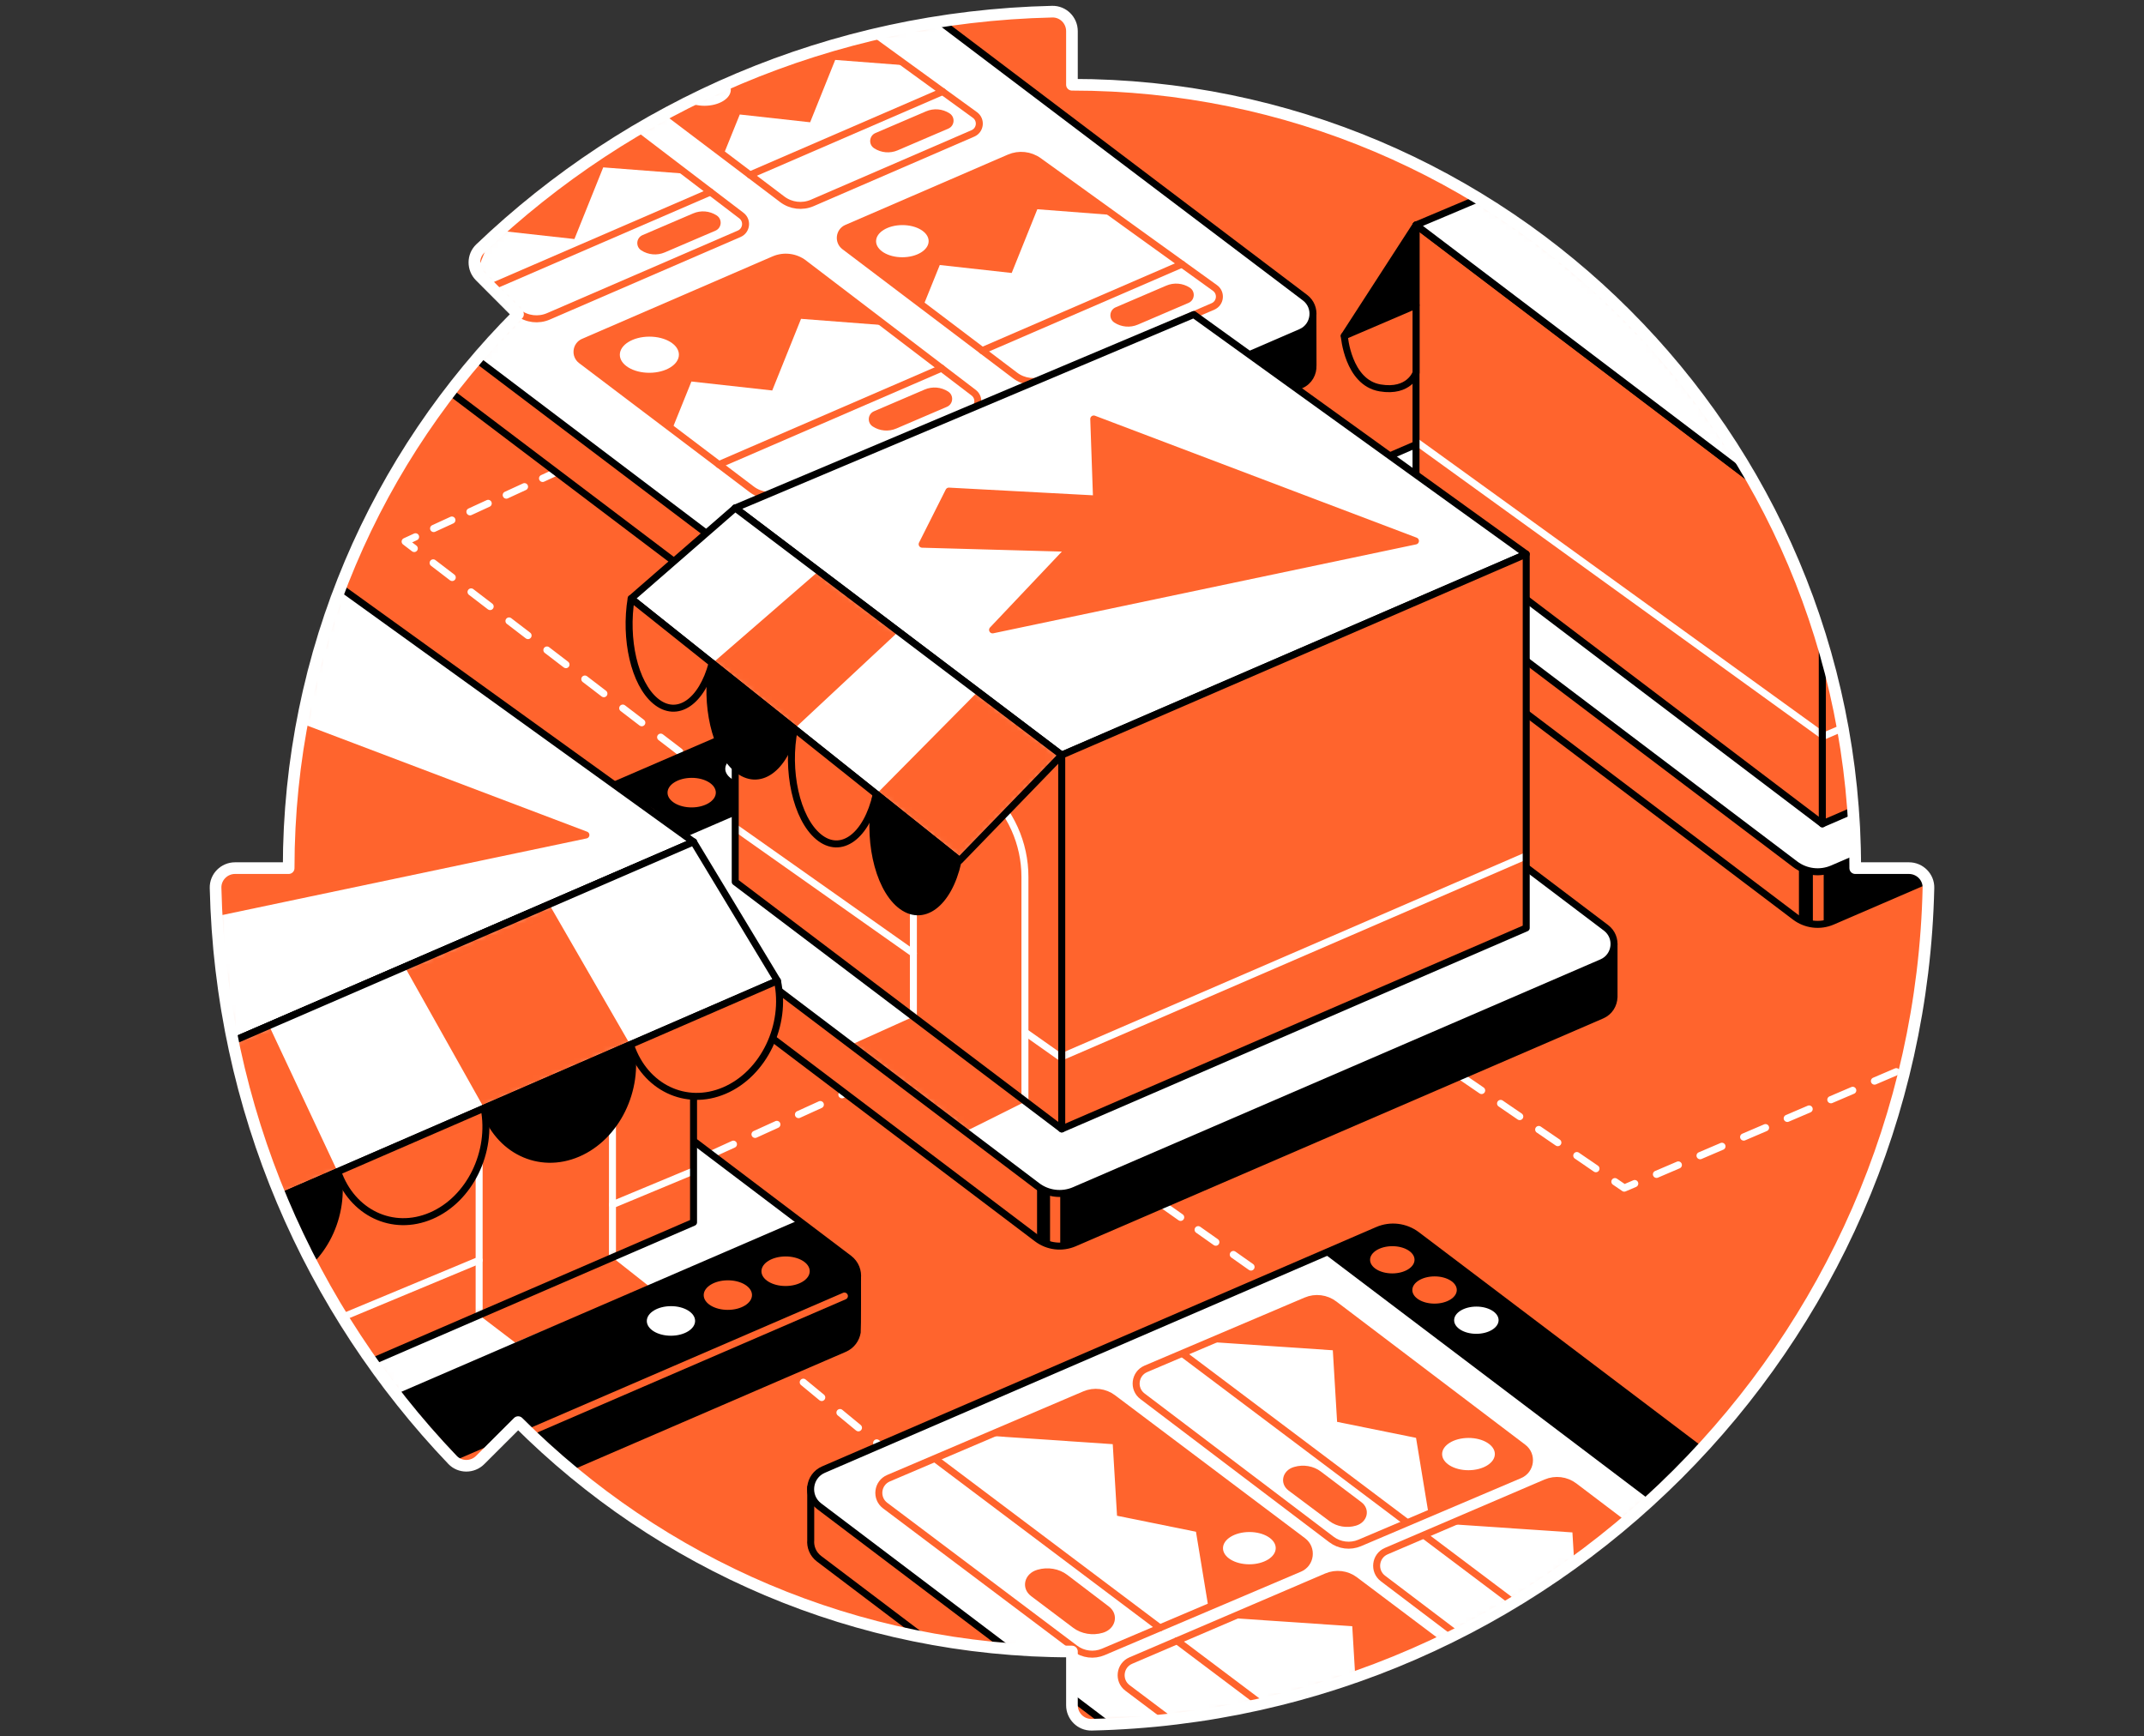 <svg width="368" height="298" viewBox="0 0 368 298" fill="none" xmlns="http://www.w3.org/2000/svg">
<rect x="0" y="0" width="368" height="298" fill="#333333" stroke="none"/>
<path d="M88.935 244.062C113.264 268.387 146.868 283.432 183.991 283.432V292.657C183.991 294.515 185.518 296.042 187.376 295.999C265.886 294.225 329.229 230.897 331.003 152.372C331.045 150.514 329.519 148.988 327.66 148.988H318.435C318.435 74.735 258.241 14.544 183.991 14.544V5.347C183.991 3.481 182.468 1.958 180.606 2.001C142.568 2.863 108.081 18.172 82.437 42.66C81.095 43.94 81.095 46.095 82.406 47.409L88.914 53.931C64.591 78.261 49.547 111.868 49.547 148.988H40.343C38.485 148.988 36.959 150.514 37.001 152.372C37.859 190.407 53.176 224.894 77.664 250.541C78.943 251.888 81.095 251.884 82.413 250.573L88.935 244.065V244.062Z" fill="#FF642D"/>
<mask id="mask0_9392_5108" style="mask-type:luminance" maskUnits="userSpaceOnUse" x="37" y="2" width="295" height="294">
<path d="M88.935 244.062C113.264 268.387 146.868 283.432 183.991 283.432V292.657C183.991 294.515 185.518 296.042 187.376 295.999C265.886 294.225 329.229 230.897 331.003 152.372C331.045 150.514 329.519 148.988 327.66 148.988H318.435C318.435 74.735 258.241 14.544 183.991 14.544V5.347C183.991 3.481 182.468 1.958 180.606 2.001C142.568 2.863 108.081 18.172 82.437 42.66C81.095 43.94 81.095 46.095 82.406 47.409L88.914 53.931C64.591 78.261 49.547 111.868 49.547 148.988H40.343C38.485 148.988 36.959 150.514 37.001 152.372C37.859 190.407 53.176 224.894 77.664 250.541C78.943 251.888 81.095 251.884 82.413 250.573L88.935 244.065V244.062Z" fill="white"/>
</mask>
<g mask="url(#mask0_9392_5108)">
<path d="M99.372 79.848C99.139 79.848 98.912 79.713 98.81 79.487C98.669 79.176 98.803 78.809 99.114 78.668L100.88 77.855C101.191 77.714 101.559 77.848 101.7 78.159C101.842 78.47 101.707 78.837 101.396 78.978L99.63 79.791C99.545 79.83 99.457 79.848 99.372 79.848Z" fill="white"/>
<path d="M74.438 91.316C74.205 91.316 73.979 91.181 73.876 90.955C73.735 90.644 73.869 90.277 74.18 90.136L77.297 88.701C77.608 88.56 77.975 88.694 78.116 89.005C78.258 89.316 78.123 89.683 77.812 89.825L74.696 91.259C74.611 91.298 74.523 91.316 74.438 91.316ZM80.671 88.45C80.438 88.45 80.211 88.316 80.109 88.09C79.968 87.779 80.102 87.412 80.413 87.27L83.529 85.836C83.84 85.694 84.207 85.829 84.349 86.14C84.49 86.451 84.356 86.818 84.045 86.959L80.929 88.394C80.844 88.433 80.755 88.45 80.671 88.45ZM86.903 85.585C86.67 85.585 86.444 85.451 86.341 85.225C86.2 84.914 86.334 84.546 86.645 84.405L89.762 82.97C90.073 82.829 90.44 82.963 90.581 83.274C90.723 83.585 90.588 83.953 90.277 84.094L87.161 85.528C87.076 85.567 86.988 85.585 86.903 85.585ZM93.136 82.719C92.903 82.719 92.676 82.585 92.574 82.359C92.433 82.048 92.567 81.681 92.878 81.539L95.994 80.105C96.305 79.964 96.672 80.098 96.814 80.409C96.955 80.72 96.821 81.087 96.51 81.228L93.394 82.663C93.309 82.702 93.221 82.719 93.136 82.719Z" fill="white"/>
<path d="M71.096 94.745C70.965 94.745 70.831 94.702 70.721 94.617L69.177 93.437C69.004 93.307 68.916 93.095 68.937 92.879C68.962 92.663 69.096 92.476 69.294 92.384L71.061 91.572C71.371 91.43 71.739 91.565 71.88 91.876C72.022 92.187 71.887 92.554 71.576 92.695L70.743 93.077L71.471 93.635C71.743 93.844 71.792 94.232 71.587 94.501C71.467 94.66 71.28 94.745 71.096 94.745Z" fill="white"/>
<path d="M123.168 134.616C123.037 134.616 122.903 134.573 122.793 134.488L119.539 131.997C119.267 131.789 119.217 131.4 119.422 131.132C119.631 130.86 120.019 130.81 120.288 131.015L123.542 133.506C123.814 133.715 123.864 134.103 123.659 134.372C123.539 134.531 123.351 134.616 123.168 134.616ZM116.659 129.63C116.529 129.63 116.394 129.588 116.285 129.503L113.031 127.012C112.759 126.804 112.709 126.415 112.914 126.147C113.123 125.874 113.508 125.825 113.78 126.03L117.034 128.521C117.306 128.729 117.355 129.118 117.151 129.386C117.03 129.545 116.843 129.63 116.659 129.63ZM110.151 124.645C110.021 124.645 109.886 124.603 109.777 124.518L106.523 122.027C106.251 121.818 106.201 121.43 106.406 121.161C106.615 120.889 107.003 120.84 107.272 121.045L110.526 123.536C110.798 123.744 110.847 124.133 110.642 124.401C110.522 124.56 110.335 124.645 110.151 124.645ZM103.643 119.66C103.513 119.66 103.378 119.617 103.269 119.532L100.015 117.042C99.743 116.833 99.693 116.444 99.898 116.176C100.103 115.907 100.495 115.854 100.764 116.059L104.018 118.55C104.29 118.759 104.339 119.147 104.134 119.416C104.014 119.575 103.827 119.66 103.643 119.66ZM97.135 114.674C97.004 114.674 96.87 114.632 96.761 114.547L93.507 112.056C93.234 111.848 93.185 111.459 93.39 111.191C93.595 110.922 93.987 110.869 94.256 111.074L97.51 113.565C97.782 113.773 97.831 114.162 97.626 114.431C97.506 114.59 97.319 114.674 97.135 114.674ZM90.627 109.689C90.496 109.689 90.362 109.647 90.252 109.562L86.999 107.071C86.726 106.863 86.677 106.474 86.882 106.205C87.087 105.937 87.479 105.884 87.748 106.089L91.002 108.58C91.274 108.788 91.323 109.177 91.118 109.445C90.998 109.604 90.811 109.689 90.627 109.689ZM84.119 104.704C83.988 104.704 83.854 104.661 83.744 104.577L80.49 102.086C80.218 101.877 80.169 101.489 80.374 101.22C80.582 100.948 80.971 100.899 81.239 101.103L84.493 103.594C84.766 103.803 84.815 104.191 84.61 104.46C84.49 104.619 84.303 104.704 84.119 104.704ZM77.611 99.719C77.48 99.719 77.346 99.676 77.236 99.591L73.982 97.1C73.71 96.892 73.661 96.503 73.866 96.235C74.074 95.963 74.463 95.913 74.731 96.118L77.985 98.609C78.257 98.817 78.307 99.206 78.102 99.475C77.982 99.634 77.795 99.719 77.611 99.719Z" fill="white"/>
<path d="M127.966 138.29C127.835 138.29 127.701 138.248 127.591 138.163L126.047 136.983C125.775 136.775 125.726 136.386 125.931 136.118C126.139 135.846 126.528 135.796 126.796 136.001L128.34 137.181C128.612 137.389 128.662 137.778 128.457 138.047C128.337 138.206 128.149 138.29 127.966 138.29Z" fill="white"/>
<path d="M151.984 185.09C151.751 185.09 151.525 184.956 151.422 184.73C151.281 184.419 151.419 184.051 151.73 183.91L153.496 183.104C153.807 182.963 154.175 183.101 154.316 183.412C154.457 183.723 154.319 184.09 154.009 184.231L152.242 185.037C152.157 185.076 152.072 185.094 151.988 185.094L151.984 185.09Z" fill="white"/>
<path d="M107.226 205.49C106.993 205.49 106.767 205.356 106.664 205.13C106.523 204.819 106.661 204.451 106.972 204.31L110.703 202.611C111.014 202.469 111.381 202.607 111.523 202.918C111.664 203.229 111.526 203.596 111.215 203.738L107.484 205.437C107.399 205.476 107.315 205.494 107.23 205.494L107.226 205.49ZM114.685 202.091C114.452 202.091 114.225 201.957 114.123 201.731C113.982 201.42 114.119 201.052 114.43 200.911L118.161 199.212C118.472 199.07 118.84 199.208 118.981 199.519C119.122 199.83 118.985 200.197 118.674 200.339L114.943 202.038C114.858 202.077 114.773 202.095 114.688 202.095L114.685 202.091ZM122.143 198.692C121.91 198.692 121.684 198.558 121.581 198.332C121.44 198.021 121.578 197.654 121.889 197.512L125.62 195.813C125.931 195.671 126.298 195.809 126.44 196.12C126.581 196.431 126.443 196.799 126.132 196.94L122.401 198.639C122.316 198.678 122.232 198.696 122.147 198.696L122.143 198.692ZM129.602 195.293C129.369 195.293 129.142 195.159 129.04 194.933C128.899 194.622 129.036 194.255 129.347 194.113L133.078 192.414C133.389 192.273 133.757 192.41 133.898 192.721C134.039 193.032 133.902 193.4 133.591 193.541L129.86 195.24C129.775 195.279 129.69 195.297 129.605 195.297L129.602 195.293ZM137.06 191.895C136.827 191.895 136.601 191.76 136.498 191.534C136.357 191.223 136.495 190.856 136.806 190.714L140.537 189.015C140.848 188.874 141.215 189.011 141.357 189.322C141.498 189.633 141.36 190.001 141.049 190.142L137.318 191.842C137.233 191.88 137.149 191.898 137.064 191.898L137.06 191.895ZM144.519 188.496C144.286 188.496 144.059 188.361 143.957 188.135C143.816 187.824 143.953 187.457 144.264 187.316L147.995 185.616C148.306 185.475 148.674 185.613 148.815 185.923C148.956 186.234 148.819 186.602 148.508 186.743L144.777 188.443C144.692 188.481 144.607 188.499 144.522 188.499L144.519 188.496Z" fill="white"/>
<path d="M103.226 209.233C103.089 209.233 102.947 209.187 102.834 209.092L101.336 207.855C101.174 207.721 101.089 207.509 101.117 207.297C101.145 207.085 101.28 206.904 101.474 206.816L103.241 206.011C103.552 205.869 103.919 206.007 104.06 206.318C104.202 206.629 104.064 206.996 103.753 207.138L102.884 207.533L103.619 208.141C103.884 208.36 103.919 208.749 103.703 209.01C103.58 209.159 103.403 209.236 103.226 209.236V209.233Z" fill="white"/>
<path d="M153.634 250.857C153.496 250.857 153.355 250.811 153.242 250.715L150.09 248.115C149.825 247.896 149.79 247.507 150.006 247.246C150.225 246.981 150.613 246.945 150.875 247.161L154.026 249.761C154.291 249.98 154.327 250.369 154.111 250.63C153.988 250.779 153.811 250.857 153.634 250.857ZM147.335 245.652C147.197 245.652 147.055 245.606 146.942 245.511L143.791 242.911C143.526 242.691 143.49 242.303 143.706 242.041C143.925 241.776 144.314 241.741 144.575 241.957L147.727 244.557C147.992 244.776 148.027 245.165 147.812 245.426C147.688 245.575 147.511 245.652 147.335 245.652ZM141.035 240.448C140.897 240.448 140.756 240.402 140.643 240.307L137.491 237.706C137.226 237.487 137.191 237.098 137.406 236.837C137.625 236.572 138.014 236.537 138.276 236.752L141.427 239.353C141.692 239.572 141.727 239.96 141.512 240.222C141.388 240.37 141.212 240.448 141.035 240.448ZM134.735 235.244C134.597 235.244 134.456 235.198 134.343 235.102L131.192 232.502C130.927 232.283 130.891 231.894 131.107 231.633C131.326 231.368 131.714 231.332 131.976 231.548L135.127 234.148C135.392 234.367 135.428 234.756 135.212 235.017C135.089 235.166 134.912 235.244 134.735 235.244ZM128.436 230.039C128.298 230.039 128.157 229.993 128.043 229.898L124.892 227.297C124.627 227.078 124.592 226.69 124.807 226.428C125.026 226.167 125.415 226.128 125.676 226.344L128.828 228.944C129.093 229.163 129.128 229.552 128.913 229.813C128.789 229.961 128.612 230.039 128.436 230.039ZM122.136 224.835C121.998 224.835 121.857 224.789 121.744 224.694L118.592 222.093C118.327 221.874 118.292 221.485 118.507 221.224C118.727 220.963 119.115 220.924 119.377 221.139L122.528 223.74C122.793 223.959 122.829 224.347 122.613 224.609C122.489 224.757 122.313 224.835 122.136 224.835ZM115.836 219.63C115.699 219.63 115.557 219.585 115.444 219.489L112.293 216.889C112.028 216.67 111.992 216.281 112.208 216.02C112.427 215.755 112.816 215.719 113.077 215.935L116.229 218.535C116.494 218.754 116.529 219.143 116.313 219.404C116.19 219.553 116.013 219.63 115.836 219.63ZM109.537 214.426C109.399 214.426 109.258 214.38 109.145 214.285L105.993 211.684C105.728 211.465 105.693 211.077 105.908 210.815C106.127 210.55 106.516 210.515 106.777 210.73L109.929 213.331C110.194 213.55 110.229 213.939 110.014 214.2C109.89 214.348 109.713 214.426 109.537 214.426Z" fill="white"/>
<path d="M158.28 254.693C158.139 254.693 158.001 254.644 157.888 254.552L156.39 253.315C156.125 253.096 156.09 252.708 156.305 252.446C156.524 252.181 156.913 252.146 157.174 252.361L158.379 253.358L159.814 252.736C160.128 252.602 160.492 252.743 160.626 253.057C160.76 253.372 160.619 253.736 160.305 253.87L158.524 254.644C158.446 254.679 158.361 254.697 158.277 254.697L158.28 254.693Z" fill="white"/>
<path d="M163.803 252.298C163.562 252.298 163.336 252.161 163.234 251.927C163.099 251.613 163.241 251.249 163.555 251.115L167.293 249.493C167.608 249.359 167.972 249.5 168.106 249.815C168.24 250.129 168.099 250.493 167.784 250.627L164.046 252.249C163.965 252.284 163.884 252.302 163.799 252.302L163.803 252.298ZM171.275 249.055C171.035 249.055 170.809 248.917 170.706 248.684C170.572 248.369 170.713 248.006 171.028 247.871L174.766 246.25C175.08 246.115 175.444 246.257 175.579 246.571C175.713 246.886 175.572 247.249 175.257 247.384L171.519 249.005C171.438 249.041 171.357 249.058 171.272 249.058L171.275 249.055ZM178.748 245.811C178.508 245.811 178.282 245.674 178.179 245.441C178.045 245.126 178.186 244.762 178.501 244.628L182.239 243.006C182.553 242.868 182.917 243.013 183.051 243.328C183.186 243.642 183.044 244.006 182.73 244.14L178.992 245.762C178.91 245.797 178.829 245.815 178.744 245.815L178.748 245.811ZM186.221 242.568C185.98 242.568 185.754 242.43 185.652 242.197C185.517 241.883 185.659 241.519 185.973 241.384L189.711 239.763C190.026 239.625 190.39 239.77 190.524 240.084C190.658 240.399 190.517 240.763 190.202 240.897L186.464 242.519C186.383 242.554 186.302 242.572 186.217 242.572L186.221 242.568ZM193.693 239.325C193.453 239.325 193.227 239.187 193.124 238.954C192.99 238.639 193.131 238.275 193.446 238.141L197.184 236.519C197.498 236.385 197.862 236.526 197.997 236.841C198.131 237.155 197.99 237.519 197.675 237.653L193.937 239.275C193.856 239.31 193.774 239.328 193.69 239.328L193.693 239.325ZM201.166 236.081C200.926 236.081 200.699 235.943 200.597 235.71C200.463 235.396 200.604 235.032 200.919 234.898L204.657 233.276C204.971 233.142 205.335 233.283 205.469 233.597C205.603 233.912 205.462 234.276 205.148 234.41L201.41 236.032C201.328 236.067 201.247 236.085 201.162 236.085L201.166 236.081ZM208.638 232.838C208.398 232.838 208.172 232.7 208.07 232.467C207.935 232.152 208.077 231.788 208.391 231.654L212.129 230.032C212.444 229.895 212.808 230.039 212.942 230.354C213.076 230.668 212.935 231.032 212.62 231.167L208.882 232.788C208.801 232.824 208.72 232.841 208.635 232.841L208.638 232.838ZM216.111 229.594C215.871 229.594 215.645 229.456 215.542 229.223C215.408 228.909 215.549 228.545 215.864 228.411L219.602 226.789C219.916 226.655 220.28 226.796 220.415 227.11C220.549 227.425 220.407 227.789 220.093 227.923L216.355 229.545C216.274 229.58 216.192 229.598 216.108 229.598L216.111 229.594Z" fill="white"/>
<path d="M223.584 226.344C223.344 226.344 223.117 226.206 223.015 225.973C222.881 225.659 223.022 225.295 223.337 225.16L224.11 224.825L223.421 224.337C223.142 224.139 223.075 223.754 223.273 223.475C223.471 223.196 223.856 223.129 224.135 223.327L225.721 224.447C225.905 224.574 226.004 224.793 225.979 225.015C225.955 225.238 225.817 225.429 225.612 225.521L223.831 226.294C223.75 226.33 223.669 226.347 223.584 226.347V226.344Z" fill="white"/>
<path d="M220.757 222.319C220.634 222.319 220.51 222.283 220.4 222.206L217.38 220.075C217.1 219.877 217.033 219.492 217.231 219.213C217.429 218.934 217.814 218.867 218.093 219.065L221.114 221.195C221.393 221.393 221.46 221.778 221.263 222.057C221.142 222.227 220.952 222.319 220.757 222.319ZM214.719 218.058C214.595 218.058 214.472 218.022 214.362 217.945L211.341 215.814C211.062 215.616 210.995 215.231 211.193 214.952C211.391 214.673 211.776 214.606 212.055 214.804L215.076 216.934C215.355 217.132 215.422 217.517 215.224 217.796C215.104 217.966 214.913 218.058 214.719 218.058ZM208.681 213.797C208.557 213.797 208.434 213.761 208.324 213.684L205.303 211.553C205.024 211.355 204.957 210.97 205.155 210.691C205.353 210.412 205.738 210.345 206.017 210.543L209.038 212.673C209.317 212.871 209.384 213.256 209.186 213.535C209.066 213.705 208.875 213.797 208.681 213.797ZM202.643 209.536C202.519 209.536 202.395 209.5 202.286 209.423L199.265 207.292C198.986 207.094 198.919 206.709 199.117 206.43C199.315 206.151 199.7 206.084 199.979 206.282L203 208.412C203.279 208.61 203.346 208.995 203.148 209.274C203.028 209.444 202.837 209.536 202.643 209.536Z" fill="white"/>
<path d="M196.601 205.268C196.477 205.268 196.354 205.233 196.244 205.155L194.658 204.035C194.474 203.905 194.375 203.689 194.4 203.467C194.424 203.244 194.566 203.05 194.771 202.961L196.555 202.195C196.869 202.06 197.233 202.205 197.368 202.52C197.502 202.834 197.357 203.198 197.043 203.332L196.272 203.664L196.958 204.148C197.237 204.346 197.304 204.731 197.106 205.011C196.986 205.18 196.795 205.272 196.601 205.272V205.268Z" fill="white"/>
<path d="M200.459 201.813C200.219 201.813 199.993 201.672 199.89 201.439C199.756 201.124 199.901 200.76 200.215 200.626L203.876 199.054C204.19 198.92 204.554 199.064 204.688 199.379C204.823 199.693 204.678 200.057 204.363 200.192L200.703 201.764C200.622 201.799 200.541 201.813 200.459 201.813ZM207.78 198.672C207.54 198.672 207.314 198.531 207.211 198.298C207.077 197.983 207.222 197.619 207.536 197.485L211.197 195.913C211.511 195.779 211.875 195.923 212.009 196.238C212.143 196.552 211.999 196.916 211.684 197.051L208.024 198.623C207.943 198.658 207.861 198.672 207.78 198.672ZM215.101 195.531C214.86 195.531 214.634 195.39 214.532 195.157C214.398 194.842 214.542 194.478 214.857 194.344L218.517 192.772C218.832 192.638 219.196 192.782 219.33 193.097C219.464 193.411 219.319 193.775 219.005 193.91L215.344 195.482C215.263 195.517 215.182 195.531 215.101 195.531ZM222.421 192.39C222.181 192.39 221.955 192.249 221.853 192.016C221.718 191.701 221.863 191.337 222.178 191.203L225.838 189.631C226.152 189.497 226.516 189.641 226.651 189.956C226.785 190.27 226.64 190.634 226.326 190.769L222.665 192.341C222.584 192.376 222.503 192.39 222.421 192.39ZM229.742 189.249C229.502 189.249 229.276 189.108 229.173 188.875C229.039 188.56 229.184 188.196 229.498 188.062L233.159 186.49C233.473 186.356 233.837 186.5 233.971 186.815C234.106 187.129 233.961 187.493 233.646 187.628L229.986 189.2C229.905 189.235 229.823 189.249 229.742 189.249ZM237.063 186.108C236.823 186.108 236.596 185.967 236.494 185.734C236.36 185.419 236.505 185.055 236.819 184.921L240.479 183.349C240.794 183.215 241.158 183.36 241.292 183.674C241.426 183.988 241.281 184.352 240.967 184.487L237.307 186.059C237.225 186.094 237.144 186.108 237.063 186.108Z" fill="white"/>
<path d="M247.768 183.291C247.648 183.291 247.528 183.256 247.418 183.182L246.093 182.277L244.62 182.91C244.306 183.044 243.942 182.899 243.807 182.585C243.673 182.27 243.818 181.906 244.132 181.772L245.917 181.005C246.111 180.921 246.334 180.945 246.51 181.062L248.114 182.161C248.397 182.355 248.468 182.737 248.277 183.019C248.157 183.196 247.962 183.288 247.765 183.288L247.768 183.291Z" fill="white"/>
<path d="M273.924 201.184C273.804 201.184 273.684 201.149 273.574 201.075L270.306 198.838C270.023 198.644 269.953 198.262 270.144 197.979C270.334 197.697 270.72 197.626 271.002 197.817L274.27 200.053C274.553 200.248 274.624 200.629 274.433 200.912C274.313 201.089 274.118 201.181 273.921 201.181L273.924 201.184ZM267.384 196.711C267.264 196.711 267.144 196.676 267.034 196.602L263.766 194.365C263.484 194.171 263.413 193.789 263.604 193.506C263.795 193.224 264.18 193.153 264.462 193.344L267.73 195.58C268.013 195.775 268.084 196.156 267.893 196.439C267.773 196.616 267.579 196.708 267.381 196.708L267.384 196.711ZM260.844 192.238C260.724 192.238 260.604 192.203 260.495 192.129L257.226 189.892C256.944 189.698 256.873 189.316 257.064 189.033C257.255 188.751 257.64 188.68 257.922 188.871L261.191 191.107C261.473 191.302 261.544 191.683 261.353 191.966C261.233 192.143 261.039 192.235 260.841 192.235L260.844 192.238ZM254.304 187.765C254.184 187.765 254.064 187.73 253.955 187.656L250.686 185.419C250.404 185.225 250.333 184.843 250.524 184.561C250.715 184.278 251.1 184.207 251.383 184.398L254.651 186.634C254.933 186.829 255.004 187.21 254.813 187.493C254.693 187.67 254.499 187.762 254.301 187.762L254.304 187.765Z" fill="white"/>
<path d="M278.797 204.518C278.673 204.518 278.553 204.483 278.447 204.408L276.843 203.31C276.56 203.115 276.489 202.734 276.68 202.451C276.871 202.168 277.256 202.098 277.539 202.289L278.864 203.193L280.337 202.561C280.651 202.426 281.015 202.571 281.15 202.886C281.284 203.2 281.139 203.564 280.825 203.698L279.037 204.461C278.959 204.493 278.874 204.511 278.793 204.511L278.797 204.518Z" fill="white"/>
<path d="M284.326 202.155C284.086 202.155 283.856 202.014 283.757 201.781C283.623 201.467 283.768 201.103 284.082 200.968L287.824 199.368C288.138 199.234 288.502 199.378 288.636 199.693C288.771 200.007 288.626 200.371 288.311 200.506L284.57 202.106C284.492 202.141 284.407 202.155 284.326 202.155ZM291.809 198.954C291.569 198.954 291.339 198.813 291.24 198.58C291.106 198.265 291.251 197.902 291.565 197.767L295.307 196.167C295.621 196.033 295.985 196.177 296.12 196.492C296.254 196.806 296.109 197.17 295.795 197.304L292.053 198.905C291.975 198.94 291.89 198.954 291.809 198.954ZM299.292 195.753C299.052 195.753 298.823 195.612 298.724 195.379C298.589 195.064 298.734 194.701 299.049 194.566L302.79 192.966C303.105 192.831 303.469 192.976 303.603 193.291C303.737 193.605 303.592 193.969 303.278 194.103L299.536 195.704C299.459 195.739 299.374 195.753 299.292 195.753ZM306.776 192.552C306.535 192.552 306.306 192.411 306.207 192.178C306.073 191.863 306.217 191.499 306.532 191.365L310.274 189.765C310.588 189.63 310.952 189.775 311.086 190.09C311.22 190.404 311.076 190.768 310.761 190.902L307.019 192.503C306.942 192.538 306.857 192.552 306.776 192.552ZM314.259 189.351C314.019 189.351 313.789 189.21 313.69 188.977C313.556 188.662 313.701 188.298 314.015 188.164L317.757 186.564C318.071 186.429 318.435 186.574 318.569 186.889C318.704 187.203 318.559 187.567 318.244 187.701L314.503 189.302C314.425 189.337 314.34 189.351 314.259 189.351ZM321.742 186.15C321.502 186.15 321.272 186.009 321.173 185.776C321.039 185.461 321.184 185.097 321.498 184.963L325.24 183.363C325.554 183.228 325.918 183.373 326.053 183.688C326.187 184.002 326.042 184.366 325.728 184.5L321.986 186.101C321.908 186.136 321.823 186.15 321.742 186.15Z" fill="white"/>
<path d="M329.219 182.942C328.978 182.942 328.749 182.8 328.65 182.567C328.515 182.253 328.66 181.889 328.975 181.755L330.763 180.991C331.077 180.857 331.441 181.002 331.575 181.317C331.709 181.631 331.565 181.995 331.25 182.129L329.462 182.892C329.385 182.928 329.3 182.942 329.219 182.942Z" fill="white"/>
<path d="M277.034 161.993L271.752 165.314L196.16 108.123C194.319 106.731 191.874 106.438 189.757 107.349L104.735 144.07L97.128 140.434V149.274H97.15C97.029 150.419 97.46 151.623 98.506 152.415L178.003 212.56C179.843 213.952 182.288 214.245 184.405 213.334L274.935 174.236C276.267 173.66 276.988 172.416 277.027 171.144H277.034V161.993Z" fill="#FF642D" stroke="black" stroke-width="1.2" stroke-linecap="round" stroke-linejoin="round"/>
<path d="M290.418 64.859L233.65 89.373L227.262 85.087V94.096C227.153 95.231 227.584 96.418 228.622 97.202L308.115 157.347C309.956 158.736 312.397 159.032 314.521 158.117L330.773 151.1C329.671 141.391 323.566 107.067 290.418 64.859Z" fill="#FF642D" stroke="black" stroke-width="1.2" stroke-linecap="round" stroke-linejoin="round"/>
<path d="M225.368 62.677L225.35 54.183L219.231 56.512L155.592 8.365C141.18 10.884 123.867 15.184 111.985 22.311C88.062 36.662 75.389 45.329 75.389 45.329L77.042 58.077V67.108L126.34 104.407C128.181 105.796 130.63 106.093 132.746 105.178L223.276 66.079C224.714 65.458 225.439 64.058 225.361 62.681H225.372L225.368 62.677Z" fill="#FF642D" stroke="black" stroke-width="1.2" stroke-linecap="round" stroke-linejoin="round"/>
<path d="M243.172 220.973C241.236 219.514 238.667 219.203 236.445 220.167L146.642 258.955L139.155 255.277V264.258H139.159C139.046 265.445 139.502 266.689 140.586 267.512L197.456 310.532C219.369 310.316 272.698 302.335 297.141 261.809L243.172 220.973Z" fill="#FF642D" stroke="black" stroke-width="1.2" stroke-linecap="round" stroke-linejoin="round"/>
<path d="M147.14 228.625C147.207 228.222 147.186 219.219 147.186 219.219L142.074 222.262L59.839 160.046C57.853 158.544 55.211 158.226 52.925 159.212L31.97 168.264C31.231 178.938 32.245 197.222 42.615 219.612C53.161 242.386 64.665 256.067 71.725 263.073L144.932 231.455C146.19 230.911 146.939 229.815 147.137 228.632V228.625H147.14Z" fill="#FF642D" stroke="black" stroke-width="1.2" stroke-linecap="round" stroke-linejoin="round"/>
<path d="M274.935 165.202L184.405 204.3C182.288 205.215 179.84 204.918 178.003 203.526L98.507 143.381C96.383 141.774 96.779 138.47 99.227 137.414L189.758 98.316C191.874 97.401 194.322 97.697 196.16 99.09L275.656 159.235C277.779 160.842 277.384 164.146 274.935 165.202Z" fill="white"/>
<mask id="mask1_9392_5108" style="mask-type:luminance" maskUnits="userSpaceOnUse" x="97" y="97" width="181" height="108">
<path d="M274.935 165.202L184.405 204.3C182.288 205.215 179.84 204.918 178.003 203.526L98.507 143.381C96.383 141.774 96.779 138.47 99.227 137.414L189.758 98.316C191.874 97.401 194.322 97.697 196.16 99.09L275.656 159.235C277.779 160.842 277.384 164.146 274.935 165.202Z" fill="white"/>
</mask>
<g mask="url(#mask1_9392_5108)">
<path d="M156.776 174.484L146.017 179.332L165.676 194.206L175.922 189.087L156.776 174.484Z" fill="#FF642D"/>
</g>
<path d="M274.935 165.202L184.405 204.3C182.288 205.215 179.84 204.918 178.003 203.526L98.507 143.381C96.383 141.774 96.779 138.47 99.227 137.414L189.758 98.316C191.874 97.401 194.322 97.697 196.16 99.09L275.656 159.235C277.779 160.842 277.384 164.146 274.935 165.202Z" stroke="black" stroke-width="1.2" stroke-linecap="round" stroke-linejoin="round"/>
<path d="M330.777 142.073L314.524 149.09C312.404 150.005 309.959 149.708 308.119 148.32L228.626 88.175C226.499 86.567 226.898 83.267 229.343 82.207L290.421 55.832C293.113 59.259 295.629 62.64 297.978 65.954C319.442 96.266 326.975 121.478 329.611 134.745C330.236 137.893 330.586 140.363 330.78 142.077L330.777 142.073Z" fill="white" stroke="black" stroke-width="1.2" stroke-linecap="round" stroke-linejoin="round"/>
<path d="M223.269 57.048L132.739 96.146C130.623 97.061 128.174 96.764 126.334 95.376L77.035 58.076L82.794 52.504L75.385 45.325C75.385 45.325 88.059 27.631 111.982 13.275C123.864 6.149 141.176 1.849 155.588 -0.67L223.983 51.077C226.11 52.684 225.711 55.992 223.266 57.044L223.269 57.048Z" fill="white" stroke="black" stroke-width="1.2" stroke-linecap="round" stroke-linejoin="round"/>
<path d="M297.141 252.781C272.699 293.306 219.369 301.288 197.456 301.503L140.586 258.484C138.353 256.795 138.774 253.322 141.346 252.212L236.445 211.139C238.667 210.175 241.236 210.489 243.172 211.945L297.141 252.781Z" fill="white" stroke="black" stroke-width="1.2" stroke-linecap="round" stroke-linejoin="round"/>
<path d="M144.936 222.427L71.729 254.046C64.669 247.039 53.165 233.359 42.619 210.584C32.249 188.195 31.235 169.91 31.974 159.237L52.929 150.185C55.215 149.199 57.857 149.517 59.843 151.019L145.71 215.983C148.003 217.721 147.579 221.29 144.936 222.431V222.427Z" fill="white"/>
<mask id="mask2_9392_5108" style="mask-type:luminance" maskUnits="userSpaceOnUse" x="31" y="149" width="117" height="106">
<path d="M144.936 222.427L71.729 254.046C64.669 247.039 53.165 233.359 42.619 210.584C32.249 188.195 31.235 169.91 31.974 159.237L52.929 150.185C55.215 149.199 57.857 149.517 59.843 151.019L145.71 215.983C148.003 217.721 147.579 221.29 144.936 222.431V222.427Z" fill="white"/>
</mask>
<g mask="url(#mask2_9392_5108)">
<path d="M82.24 225.699L88.43 230.416L111.42 220.766L105.124 215.799L82.24 225.699Z" fill="#FF642D"/>
</g>
<path d="M144.936 222.427L71.729 254.046C64.669 247.039 53.165 233.359 42.619 210.584C32.249 188.195 31.235 169.91 31.974 159.237L52.929 150.185C55.215 149.199 57.857 149.517 59.843 151.019L145.71 215.983C148.003 217.721 147.579 221.29 144.936 222.431V222.427Z" stroke="black" stroke-width="1.2" stroke-linecap="round" stroke-linejoin="round"/>
<path d="M180.232 204.614V213.645L178.002 212.56V203.529L180.232 204.614Z" fill="black"/>
<path d="M181.981 204.827V213.858L184.405 213.331L274.935 174.233L276.564 172.781L277.027 171.142V163.326L274.935 165.202L183.479 204.703L181.981 204.827Z" fill="black"/>
<path d="M308.772 148.754V157.785L311.164 158.763V149.736L308.772 148.754Z" fill="black"/>
<path d="M313.022 149.528V158.555L330.777 151.1L329.385 142.674L313.022 149.528Z" fill="black"/>
<path d="M131.63 96.506V105.537L223.27 66.075L225.135 64.121L225.354 62.679L225.351 55.832L224.079 56.807L132.739 96.145L131.63 96.506Z" fill="black"/>
<path d="M71.728 254.046V263.077L144.936 231.458C144.936 231.458 146.243 230.826 146.9 229.48C147.557 228.134 147.165 224.721 147.165 224.721L147.147 219.615L146.307 221.912L71.732 254.049L71.728 254.046Z" fill="black"/>
<path d="M105.608 148.856L205.123 105.875L196.156 99.092C196.156 99.092 195.905 98.276 193.079 97.844C190.252 97.413 188.722 98.767 188.722 98.767L99.224 137.423C99.224 137.423 97.125 138.497 97.125 140.44C97.125 142.384 98.507 143.391 98.507 143.391L105.612 148.863L105.608 148.856Z" fill="black"/>
<path d="M137.039 209.42L61.323 242.126L71.728 254.043L146.303 221.906C146.303 221.906 147.063 220.429 147.19 218.775C147.317 217.122 145.709 215.977 145.709 215.977L137.039 209.416V209.42Z" fill="black"/>
<path d="M71.728 254.046L144.936 222.428" stroke="#FF642D" stroke-width="1.2" stroke-linecap="round" stroke-linejoin="round"/>
<path d="M134.846 220.705C137.135 220.699 138.988 219.559 138.984 218.158C138.98 216.757 137.122 215.626 134.833 215.632C132.544 215.638 130.691 216.778 130.695 218.179C130.699 219.58 132.557 220.711 134.846 220.705Z" fill="#FF642D"/>
<path d="M124.936 224.801C127.225 224.795 129.077 223.654 129.074 222.253C129.07 220.852 127.212 219.721 124.923 219.727C122.634 219.733 120.781 220.874 120.785 222.275C120.789 223.676 122.647 224.807 124.936 224.801Z" fill="#FF642D"/>
<path d="M115.171 229.237C117.46 229.231 119.313 228.09 119.309 226.689C119.305 225.288 117.447 224.157 115.158 224.163C112.869 224.169 111.017 225.31 111.02 226.711C111.024 228.112 112.882 229.243 115.171 229.237Z" fill="white"/>
<path d="M128.639 134.469C130.928 134.463 132.781 133.322 132.777 131.921C132.773 130.52 130.915 129.389 128.626 129.395C126.337 129.401 124.484 130.542 124.488 131.943C124.492 133.344 126.35 134.475 128.639 134.469Z" fill="white"/>
<path d="M118.728 138.569C121.017 138.563 122.87 137.422 122.866 136.021C122.863 134.62 121.004 133.489 118.715 133.495C116.426 133.501 114.574 134.642 114.577 136.043C114.581 137.444 116.44 138.575 118.728 138.569Z" fill="#FF642D"/>
<path d="M108.96 142.996C111.249 142.99 113.102 141.85 113.098 140.449C113.094 139.048 111.236 137.917 108.947 137.923C106.658 137.929 104.806 139.069 104.809 140.47C104.813 141.871 106.672 143.002 108.96 142.996Z" fill="#FF642D"/>
<path d="M227.248 215.114L290.032 262.621L297.141 252.781L243.172 211.945C243.172 211.945 242.377 210.959 239.985 210.584C237.593 210.21 236.826 210.987 236.826 210.987L227.248 215.117V215.114Z" fill="black"/>
<path d="M238.984 218.542C241.091 218.536 242.797 217.486 242.794 216.196C242.79 214.906 241.079 213.865 238.972 213.871C236.864 213.876 235.158 214.926 235.162 216.216C235.165 217.506 236.876 218.547 238.984 218.542Z" fill="#FF642D"/>
<path d="M246.237 223.727C248.344 223.722 250.05 222.672 250.046 221.382C250.043 220.092 248.332 219.051 246.224 219.056C244.117 219.062 242.411 220.112 242.415 221.402C242.418 222.692 244.129 223.733 246.237 223.727Z" fill="#FF642D"/>
<path d="M253.412 228.909C255.519 228.903 257.225 227.853 257.222 226.563C257.218 225.274 255.507 224.233 253.4 224.238C251.292 224.244 249.587 225.294 249.59 226.583C249.593 227.873 251.305 228.914 253.412 228.909Z" fill="white"/>
<path d="M145.335 39.152L173.226 27.086C174.893 26.365 176.815 26.574 178.289 27.634L208.54 49.423C209.691 50.253 209.501 52.023 208.197 52.589L179.384 65.053C177.677 65.792 175.706 65.555 174.222 64.432L144.957 42.289C143.84 41.445 144.049 39.706 145.335 39.148V39.152Z" stroke="#FF642D" stroke-width="1.2" stroke-linecap="round" stroke-linejoin="round"/>
<path d="M109.081 15.148L143.268 2.273L167.336 19.734C168.484 20.568 168.29 22.331 166.99 22.896L139.424 34.825C137.717 35.563 135.746 35.326 134.262 34.203L109.078 15.148H109.081Z" stroke="#FF642D" stroke-width="1.2" stroke-linecap="round" stroke-linejoin="round"/>
<path d="M138.004 45.199L167.117 67.394C168.23 68.242 168.018 69.973 166.736 70.528L134.192 84.608C132.485 85.346 130.514 85.109 129.03 83.986L99.764 61.843C98.648 60.999 98.856 59.261 100.142 58.702L132.828 44.559C134.541 43.817 136.52 44.061 138.004 45.191V45.199Z" stroke="#FF642D" stroke-width="1.2" stroke-linecap="round" stroke-linejoin="round"/>
<path d="M103.4 18.816L127.249 36.994C128.362 37.842 128.15 39.573 126.867 40.128L94.132 54.292C92.426 55.031 90.454 54.794 88.971 53.67L75.393 43.396L103.404 18.809L103.4 18.816Z" stroke="#FF642D" stroke-width="1.2" stroke-linecap="round" stroke-linejoin="round"/>
<path d="M123.397 79.727L161.612 63.191" stroke="#FF642D" stroke-width="1.2" stroke-linecap="round" stroke-linejoin="round"/>
<path d="M83.512 49.586L121.945 32.955" stroke="#FF642D" stroke-width="1.2" stroke-linecap="round" stroke-linejoin="round"/>
<path d="M168.59 60.172L202.869 45.34" stroke="#FF642D" stroke-width="1.2" stroke-linecap="round" stroke-linejoin="round"/>
<path d="M161.796 15.713L128.736 30.019" stroke="#FF642D" stroke-width="1.2" stroke-linecap="round" stroke-linejoin="round"/>
<path d="M115.374 73.653L118.677 65.477L132.548 67.014L137.491 54.718L151.953 55.828L137.732 44.985C136.283 43.879 134.35 43.646 132.679 44.373L100.541 58.358C99.012 59.022 98.768 61.089 100.096 62.092L115.37 73.649L115.374 73.653Z" fill="#FF642D"/>
<path d="M111.467 63.978C114.267 63.971 116.534 62.576 116.529 60.863C116.525 59.149 114.251 57.767 111.451 57.774C108.651 57.781 106.384 59.176 106.389 60.889C106.393 62.602 108.667 63.985 111.467 63.978Z" fill="white"/>
<path d="M158.365 52.756L161.305 45.481L173.65 46.848L178.049 35.91L190.917 36.899L178.261 27.253C176.971 26.271 175.254 26.062 173.767 26.709L145.169 39.153C143.809 39.743 143.59 41.584 144.773 42.478L158.365 52.763V52.756Z" fill="#FF642D"/>
<path d="M154.891 44.15C157.382 44.143 159.399 42.902 159.395 41.378C159.391 39.854 157.368 38.624 154.876 38.631C152.384 38.637 150.367 39.878 150.371 41.402C150.375 42.926 152.399 44.156 154.891 44.15Z" fill="white"/>
<path d="M81.42 47.661L84.724 39.485L98.595 41.022L103.538 28.726L117.999 29.836L103.778 18.992C102.329 17.887 100.397 17.653 98.725 18.381L66.588 32.365C65.058 33.03 64.814 35.097 66.143 36.1L81.416 47.657L81.42 47.661Z" fill="#FF642D"/>
<path d="M124.1 26.765L126.976 19.65L139.053 20.985L143.356 10.283L155.941 11.251L143.565 1.814C142.303 0.853 140.621 0.648 139.169 1.281L111.197 13.453C109.865 14.032 109.653 15.827 110.809 16.703L124.104 26.762L124.1 26.765Z" fill="#FF642D"/>
<path d="M120.936 18.154C123.428 18.147 125.445 16.906 125.441 15.382C125.437 13.858 123.413 12.628 120.922 12.635C118.43 12.641 116.413 13.882 116.417 15.406C116.421 16.93 118.444 18.16 120.936 18.154Z" fill="white"/>
<path d="M191.262 55.356C192.467 56.144 193.99 56.278 195.311 55.709L204 51.985C205.091 51.515 205.218 50.017 204.219 49.371L204.204 49.36C203.003 48.583 201.491 48.456 200.177 49.021L191.489 52.745C190.4 53.211 190.27 54.706 191.259 55.352L191.262 55.356Z" fill="#FF642D"/>
<path d="M149.794 73.19C150.999 73.978 152.521 74.112 153.843 73.543L162.531 69.819C163.623 69.349 163.75 67.851 162.75 67.205L162.736 67.194C161.534 66.417 160.022 66.29 158.708 66.855L150.02 70.579C148.932 71.045 148.801 72.54 149.79 73.186L149.794 73.19Z" fill="#FF642D"/>
<path d="M150.034 25.444C151.239 26.232 152.762 26.366 154.083 25.797L162.771 22.073C163.863 21.603 163.99 20.105 162.99 19.459L162.976 19.448C161.775 18.671 160.262 18.544 158.948 19.109L150.26 22.833C149.172 23.299 149.041 24.794 150.03 25.44L150.034 25.444Z" fill="#FF642D"/>
<path d="M110.06 42.961C111.265 43.749 112.787 43.883 114.109 43.315L122.797 39.591C123.889 39.121 124.016 37.623 123.016 36.976L123.002 36.966C121.801 36.188 120.288 36.061 118.974 36.626L110.286 40.35C109.198 40.817 109.067 42.311 110.056 42.958L110.06 42.961Z" fill="#FF642D"/>
<path d="M126.196 151.349L182.239 193.751V129.589L126.196 87.184V151.349Z" fill="#FF642D"/>
<mask id="mask3_9392_5108" style="mask-type:luminance" maskUnits="userSpaceOnUse" x="126" y="87" width="57" height="107">
<path d="M126.196 151.349L182.239 193.751V129.589L126.196 87.184V151.349Z" fill="white"/>
</mask>
<g mask="url(#mask3_9392_5108)">
<path d="M175.921 177.119L182.239 181.578" stroke="white" stroke-width="1.2" stroke-linecap="round" stroke-linejoin="round"/>
<path d="M126.196 142.039L156.775 163.613" stroke="white" stroke-width="1.2" stroke-linecap="round" stroke-linejoin="round"/>
<path d="M156.775 174.484V124.5L169.106 135.386C173.441 139.212 175.922 144.713 175.922 150.493V189.086" stroke="white" stroke-width="1.2" stroke-linecap="round" stroke-linejoin="round"/>
</g>
<path d="M126.196 151.349L182.239 193.751V129.589L126.196 87.184V151.349Z" stroke="black" stroke-width="1.2" stroke-linecap="round" stroke-linejoin="round"/>
<path d="M243.048 38.619V88.497L312.793 141.385V91.507L243.048 38.619Z" fill="#FF642D"/>
<mask id="mask4_9392_5108" style="mask-type:luminance" maskUnits="userSpaceOnUse" x="243" y="38" width="70" height="104">
<path d="M243.048 38.619V88.497L312.793 141.385V91.507L243.048 38.619Z" fill="white"/>
</mask>
<g mask="url(#mask4_9392_5108)">
<path d="M243.048 75.785L313.023 126.334" stroke="white" stroke-width="1.2" stroke-linecap="round" stroke-linejoin="round"/>
</g>
<path d="M243.048 38.619V88.497L312.793 141.385V91.507L243.048 38.619Z" stroke="black" stroke-width="1.2" stroke-linecap="round" stroke-linejoin="round"/>
<path d="M126.196 87.182L182.239 129.587L261.965 95.089L204.894 53.98L126.196 87.182Z" fill="white" stroke="black" stroke-width="1.2" stroke-linecap="round" stroke-linejoin="round"/>
<path d="M329.378 84.331L312.79 91.503L243.048 38.619L264.06 29.754C301.982 47.469 326.742 71.064 329.378 84.331Z" fill="white" stroke="black" stroke-width="1.2" stroke-linecap="round" stroke-linejoin="round"/>
<path d="M182.239 129.588V193.75L261.965 159.256V95.09L182.239 129.588Z" fill="#FF642D"/>
<mask id="mask5_9392_5108" style="mask-type:luminance" maskUnits="userSpaceOnUse" x="182" y="95" width="80" height="99">
<path d="M182.239 129.588V193.75L261.965 159.256V95.09L182.239 129.588Z" fill="white"/>
</mask>
<g mask="url(#mask5_9392_5108)">
<path d="M182.239 181.377L261.965 146.883" stroke="white" stroke-width="1.2" stroke-linecap="round" stroke-linejoin="round"/>
</g>
<path d="M182.239 129.588V193.75L261.965 159.256V95.09L182.239 129.588Z" stroke="black" stroke-width="1.2" stroke-linecap="round" stroke-linejoin="round"/>
<path d="M119.038 144.482L33.316 181.574L32.178 157.679L32.016 154.305L31.737 148.422L38.217 147.754L45.922 146.963L45.986 122.612L46.018 111.352L56.434 99.389L119.038 144.482Z" fill="white" stroke="black" stroke-width="1.2" stroke-linecap="round" stroke-linejoin="round"/>
<path d="M33.316 181.578L37.913 244.881L119.041 209.779V144.486L33.316 181.578Z" fill="#FF642D"/>
<mask id="mask6_9392_5108" style="mask-type:luminance" maskUnits="userSpaceOnUse" x="33" y="144" width="87" height="101">
<path d="M33.316 181.578L37.913 244.881L119.041 209.779V144.486L33.316 181.578Z" fill="white"/>
</mask>
<g mask="url(#mask6_9392_5108)">
<path d="M82.24 216.287L37.199 235.048" stroke="white" stroke-width="1.2" stroke-linecap="round" stroke-linejoin="round"/>
<path d="M119.041 200.961L105.124 206.755" stroke="white" stroke-width="1.2" stroke-linecap="round" stroke-linejoin="round"/>
<path d="M82.24 225.699V181.577L105.124 172.098V215.799" stroke="white" stroke-width="1.2" stroke-linecap="round" stroke-linejoin="round"/>
</g>
<path d="M33.316 181.578L37.913 244.881L119.041 209.779V144.486L33.316 181.578Z" stroke="black" stroke-width="1.2" stroke-linecap="round" stroke-linejoin="round"/>
<path d="M312.793 91.506V141.384L329.378 134.211V84.33L312.793 91.506Z" fill="#FF642D"/>
<mask id="mask7_9392_5108" style="mask-type:luminance" maskUnits="userSpaceOnUse" x="312" y="84" width="18" height="58">
<path d="M312.793 91.506V141.384L329.378 134.211V84.33L312.793 91.506Z" fill="white"/>
</mask>
<g mask="url(#mask7_9392_5108)">
<path d="M329.377 119.314L313.022 126.331" stroke="white" stroke-width="1.2" stroke-linecap="round" stroke-linejoin="round"/>
</g>
<path d="M312.793 91.506V141.384L329.378 134.211V84.33L312.793 91.506Z" stroke="black" stroke-width="1.2" stroke-linecap="round" stroke-linejoin="round"/>
<path d="M126.196 87.184L108.332 102.726L164.711 147.689L182.239 129.589L126.196 87.184Z" fill="white"/>
<mask id="mask8_9392_5108" style="mask-type:luminance" maskUnits="userSpaceOnUse" x="108" y="87" width="75" height="61">
<path d="M126.196 87.184L108.332 102.726L164.711 147.689L182.239 129.589L126.196 87.184Z" fill="white"/>
</mask>
<g mask="url(#mask8_9392_5108)">
<path d="M150.419 136.287L167.841 118.691L182.239 129.588L164.496 147.515L150.419 136.287Z" fill="#FF642D"/>
<path d="M136.347 125.062L154.217 108.385L140.512 98.016L122.271 113.841L136.347 125.062Z" fill="#FF642D"/>
</g>
<path d="M126.196 87.184L108.332 102.726L164.711 147.689L182.239 129.589L126.196 87.184Z" stroke="black" stroke-width="1.2" stroke-linecap="round" stroke-linejoin="round"/>
<path d="M119.041 144.486L133.439 168.325L35.443 210.86L33.316 181.578L119.041 144.486Z" fill="white"/>
<mask id="mask9_9392_5108" style="mask-type:luminance" maskUnits="userSpaceOnUse" x="33" y="144" width="101" height="67">
<path d="M119.041 144.486L133.439 168.325L35.443 210.86L33.316 181.578L119.041 144.486Z" fill="white"/>
</mask>
<g mask="url(#mask9_9392_5108)">
<path d="M83.094 190.181L108.286 179.497L94.266 155.203L69.474 165.933L83.094 190.181Z" fill="#FF642D"/>
<path d="M46.18 176.01L57.949 201.095L35.443 210.861L33.316 181.578L46.18 176.01Z" fill="#FF642D"/>
</g>
<path d="M119.041 144.486L133.439 168.325L35.443 210.86L33.316 181.578L119.041 144.486Z" stroke="black" stroke-width="1.2" stroke-linecap="round" stroke-linejoin="round"/>
<path d="M122.239 113.812C120.469 120.486 116.211 123.397 112.505 120.309C108.876 117.288 107.191 109.664 108.332 102.725L122.242 113.815L122.239 113.812Z" fill="#FF642D" stroke="black" stroke-width="1.2" stroke-linecap="round" stroke-linejoin="round"/>
<path d="M136.336 125.051C134.629 132.022 130.28 135.109 126.492 131.954C122.779 128.866 120.967 120.899 122.274 113.84L136.336 125.051Z" fill="black" stroke="black" stroke-width="1.2" stroke-linecap="round" stroke-linejoin="round"/>
<path d="M150.419 136.285C148.783 143.539 144.338 146.811 140.48 143.599C136.696 140.451 134.884 132.226 136.346 125.061L150.419 136.285Z" fill="#FF642D" stroke="black" stroke-width="1.2" stroke-linecap="round" stroke-linejoin="round"/>
<path d="M164.495 147.514C164.474 147.648 164.442 147.782 164.414 147.913C162.782 155.184 158.334 158.467 154.468 155.248C150.61 152.04 148.798 143.553 150.416 136.289L164.495 147.514Z" fill="black" stroke="black" stroke-width="1.2" stroke-linecap="round" stroke-linejoin="round"/>
<path d="M73.993 208.657C67.372 211.497 60.426 208.12 57.967 201.085L83.095 190.182C83.095 190.182 83.095 190.203 83.102 190.213C84.554 197.721 80.636 205.805 73.997 208.657H73.993Z" fill="#FF642D" stroke="black" stroke-width="1.2" stroke-linecap="round" stroke-linejoin="round"/>
<path d="M48.826 219.451C41.855 222.443 34.528 218.543 32.45 210.731C31.224 206.123 32.1 201.188 34.457 197.305L35.443 210.861L57.949 201.092C59.355 208.572 55.448 216.613 48.826 219.451Z" fill="black" stroke="black" stroke-width="1.2" stroke-linecap="round" stroke-linejoin="round"/>
<path d="M99.178 197.95C92.504 200.812 85.504 197.364 83.098 190.212C83.091 190.202 83.088 190.191 83.091 190.181L108.212 179.277C108.23 179.341 108.251 179.401 108.276 179.465C108.269 179.475 108.276 179.486 108.283 179.496C109.735 187.004 105.824 195.099 99.178 197.95Z" fill="black" stroke="black" stroke-width="1.2" stroke-linecap="round" stroke-linejoin="round"/>
<path d="M124.345 187.156C117.699 190.007 110.717 186.591 108.286 179.496C108.279 179.485 108.276 179.475 108.279 179.464C108.269 179.394 108.251 179.33 108.237 179.266L133.439 168.324C135.085 175.935 131.093 184.262 124.345 187.156Z" fill="#FF642D" stroke="black" stroke-width="1.2" stroke-linecap="round" stroke-linejoin="round"/>
<path d="M243.048 38.619L230.735 57.645L243.048 52.367V38.619Z" fill="black" stroke="black" stroke-width="1.2" stroke-linecap="round" stroke-linejoin="round"/>
<path d="M230.735 57.646C230.735 57.646 231.346 65.648 236.893 66.574C241.9 67.411 243.051 63.984 243.051 63.984V52.367L230.738 57.646H230.735Z" fill="#FF642D" stroke="black" stroke-width="1.2" stroke-linecap="round" stroke-linejoin="round"/>
<path d="M242.949 92.839L187.733 71.908L188.213 85.638L162.866 84.285L158.28 93.397L183.62 94.1L170.367 108.098L242.949 92.839Z" fill="#FF642D" stroke="#FF642D" stroke-width="1.2" stroke-linecap="round" stroke-linejoin="round"/>
<path d="M100.566 143.3L32.178 157.68L27.984 158.563L32.016 154.306L38.216 147.755L45.922 146.964L45.986 122.613L100.566 143.3Z" fill="#FF642D" stroke="#FF642D" stroke-width="1.2" stroke-linecap="round" stroke-linejoin="round"/>
<path d="M151.938 258.391L184.525 282.908C185.92 283.957 187.768 284.184 189.372 283.502L223.068 269.178C225.008 268.355 225.326 265.74 223.644 264.472L191.026 239.931C189.63 238.881 187.779 238.655 186.171 239.341L152.507 253.689C150.571 254.516 150.253 257.127 151.935 258.391H151.938Z" stroke="#FF642D" stroke-width="1.2" stroke-linecap="round" stroke-linejoin="round"/>
<path d="M196.679 234.922L224.156 223.241C225.768 222.556 227.623 222.785 229.018 223.845L261.438 248.422C263.113 249.69 262.792 252.298 260.855 253.121L233.385 264.798C231.774 265.484 229.919 265.254 228.523 264.198L196.093 239.624C194.418 238.356 194.739 235.749 196.676 234.925L196.679 234.922Z" stroke="#FF642D" stroke-width="1.2" stroke-linecap="round" stroke-linejoin="round"/>
<path d="M237.95 266.201L265.335 254.471C266.95 253.779 268.812 254.008 270.211 255.068L286.132 267.138L258.601 286.98L237.374 270.897C235.699 269.628 236.021 267.028 237.95 266.201Z" stroke="#FF642D" stroke-width="1.2" stroke-linecap="round" stroke-linejoin="round"/>
<path d="M232.555 271.179L255.517 288.456L207.826 300.444L193.528 289.686C191.846 288.421 192.16 285.813 194.096 284.983L227.697 270.592C229.304 269.903 231.159 270.126 232.558 271.179H232.555Z" stroke="#FF642D" stroke-width="1.2" stroke-linecap="round" stroke-linejoin="round"/>
<path d="M202.024 281.588L222.262 296.816" stroke="#FF642D" stroke-width="1.2" stroke-linecap="round" stroke-linejoin="round"/>
<path d="M160.527 250.369L199.085 279.376" stroke="#FF642D" stroke-width="1.2" stroke-linecap="round" stroke-linejoin="round"/>
<path d="M244.518 263.559L267.247 280.663" stroke="#FF642D" stroke-width="1.2" stroke-linecap="round" stroke-linejoin="round"/>
<path d="M203.021 232.34L241.37 261.192" stroke="#FF642D" stroke-width="1.2" stroke-linecap="round" stroke-linejoin="round"/>
<path d="M207.55 230.301L228.767 231.735L229.502 244.02L243.052 246.765L245.193 259.774L260.855 253.118C260.855 253.118 262.512 252.44 262.509 250.797C262.505 249.154 261.738 248.684 261.738 248.684L229.018 223.842C229.018 223.842 227.548 222.98 226.152 222.853C224.757 222.722 223.972 223.316 223.972 223.316L207.55 230.297V230.301Z" fill="#FF642D"/>
<path d="M169.777 246.414L190.994 247.848L191.729 260.133L205.279 262.879L207.42 275.888L223.082 269.231C223.082 269.231 224.739 268.553 224.736 266.91C224.732 265.267 223.966 264.797 223.966 264.797L191.245 239.955C191.245 239.955 189.775 239.093 188.379 238.966C186.984 238.835 186.199 239.429 186.199 239.429L169.777 246.41V246.414Z" fill="#FF642D"/>
<path d="M210.886 277.659L232.103 279.094L232.837 291.379L244.765 291.29L255.517 288.453C255.517 288.453 233.615 270.508 230.414 270.194C229.018 270.056 227.304 270.678 227.304 270.678L210.882 277.659H210.886Z" fill="#FF642D"/>
<path d="M248.676 261.558L269.893 262.993L270.628 275.277L275.5 275.027L286.128 267.137C286.128 267.137 271.405 254.407 268.204 254.096C266.809 253.958 265.095 254.58 265.095 254.58L248.673 261.562L248.676 261.558Z" fill="#FF642D"/>
<path d="M252.06 252.319C254.56 252.313 256.583 251.067 256.579 249.537C256.575 248.007 254.545 246.773 252.046 246.779C249.546 246.786 247.523 248.031 247.527 249.561C247.531 251.091 249.56 252.326 252.06 252.319Z" fill="white"/>
<path d="M214.45 268.466C216.949 268.459 218.972 267.214 218.968 265.684C218.964 264.154 216.935 262.919 214.435 262.926C211.936 262.932 209.912 264.178 209.916 265.707C209.92 267.237 211.95 268.472 214.45 268.466Z" fill="white"/>
<path d="M176.985 273.93L184.196 279.357C185.595 280.41 187.535 280.739 189.291 280.219C191.52 279.559 192.096 277.061 190.33 275.715L183.186 270.277C181.786 269.214 179.836 268.878 178.07 269.401L178.013 269.419C175.776 270.083 175.204 272.591 176.988 273.93H176.985Z" fill="#FF642D"/>
<path d="M221.171 255.806L228.202 261.064C229.449 262.003 231.184 262.297 232.749 261.83C234.742 261.24 235.254 259.011 233.678 257.81L226.707 252.542C225.46 251.591 223.715 251.291 222.139 251.757L222.086 251.771C220.086 252.361 219.577 254.605 221.171 255.803V255.806Z" fill="#FF642D"/>
</g>
<path d="M88.935 244.062C113.264 268.387 146.868 283.432 183.991 283.432V292.657C183.991 294.515 185.518 296.042 187.376 295.999C265.886 294.225 329.229 230.897 331.003 152.372C331.045 150.514 329.519 148.988 327.66 148.988H318.435C318.435 74.735 258.241 14.544 183.991 14.544V5.347C183.991 3.481 182.468 1.958 180.606 2.001C142.568 2.863 108.081 18.172 82.437 42.66C81.095 43.94 81.095 46.095 82.406 47.409L88.914 53.931C64.591 78.261 49.547 111.868 49.547 148.988H40.343C38.485 148.988 36.959 150.514 37.001 152.372C37.859 190.407 53.176 224.894 77.664 250.541C78.943 251.888 81.095 251.884 82.413 250.573L88.935 244.065V244.062Z" stroke="white" stroke-width="2" stroke-linecap="round" stroke-linejoin="round"/>
</svg>
